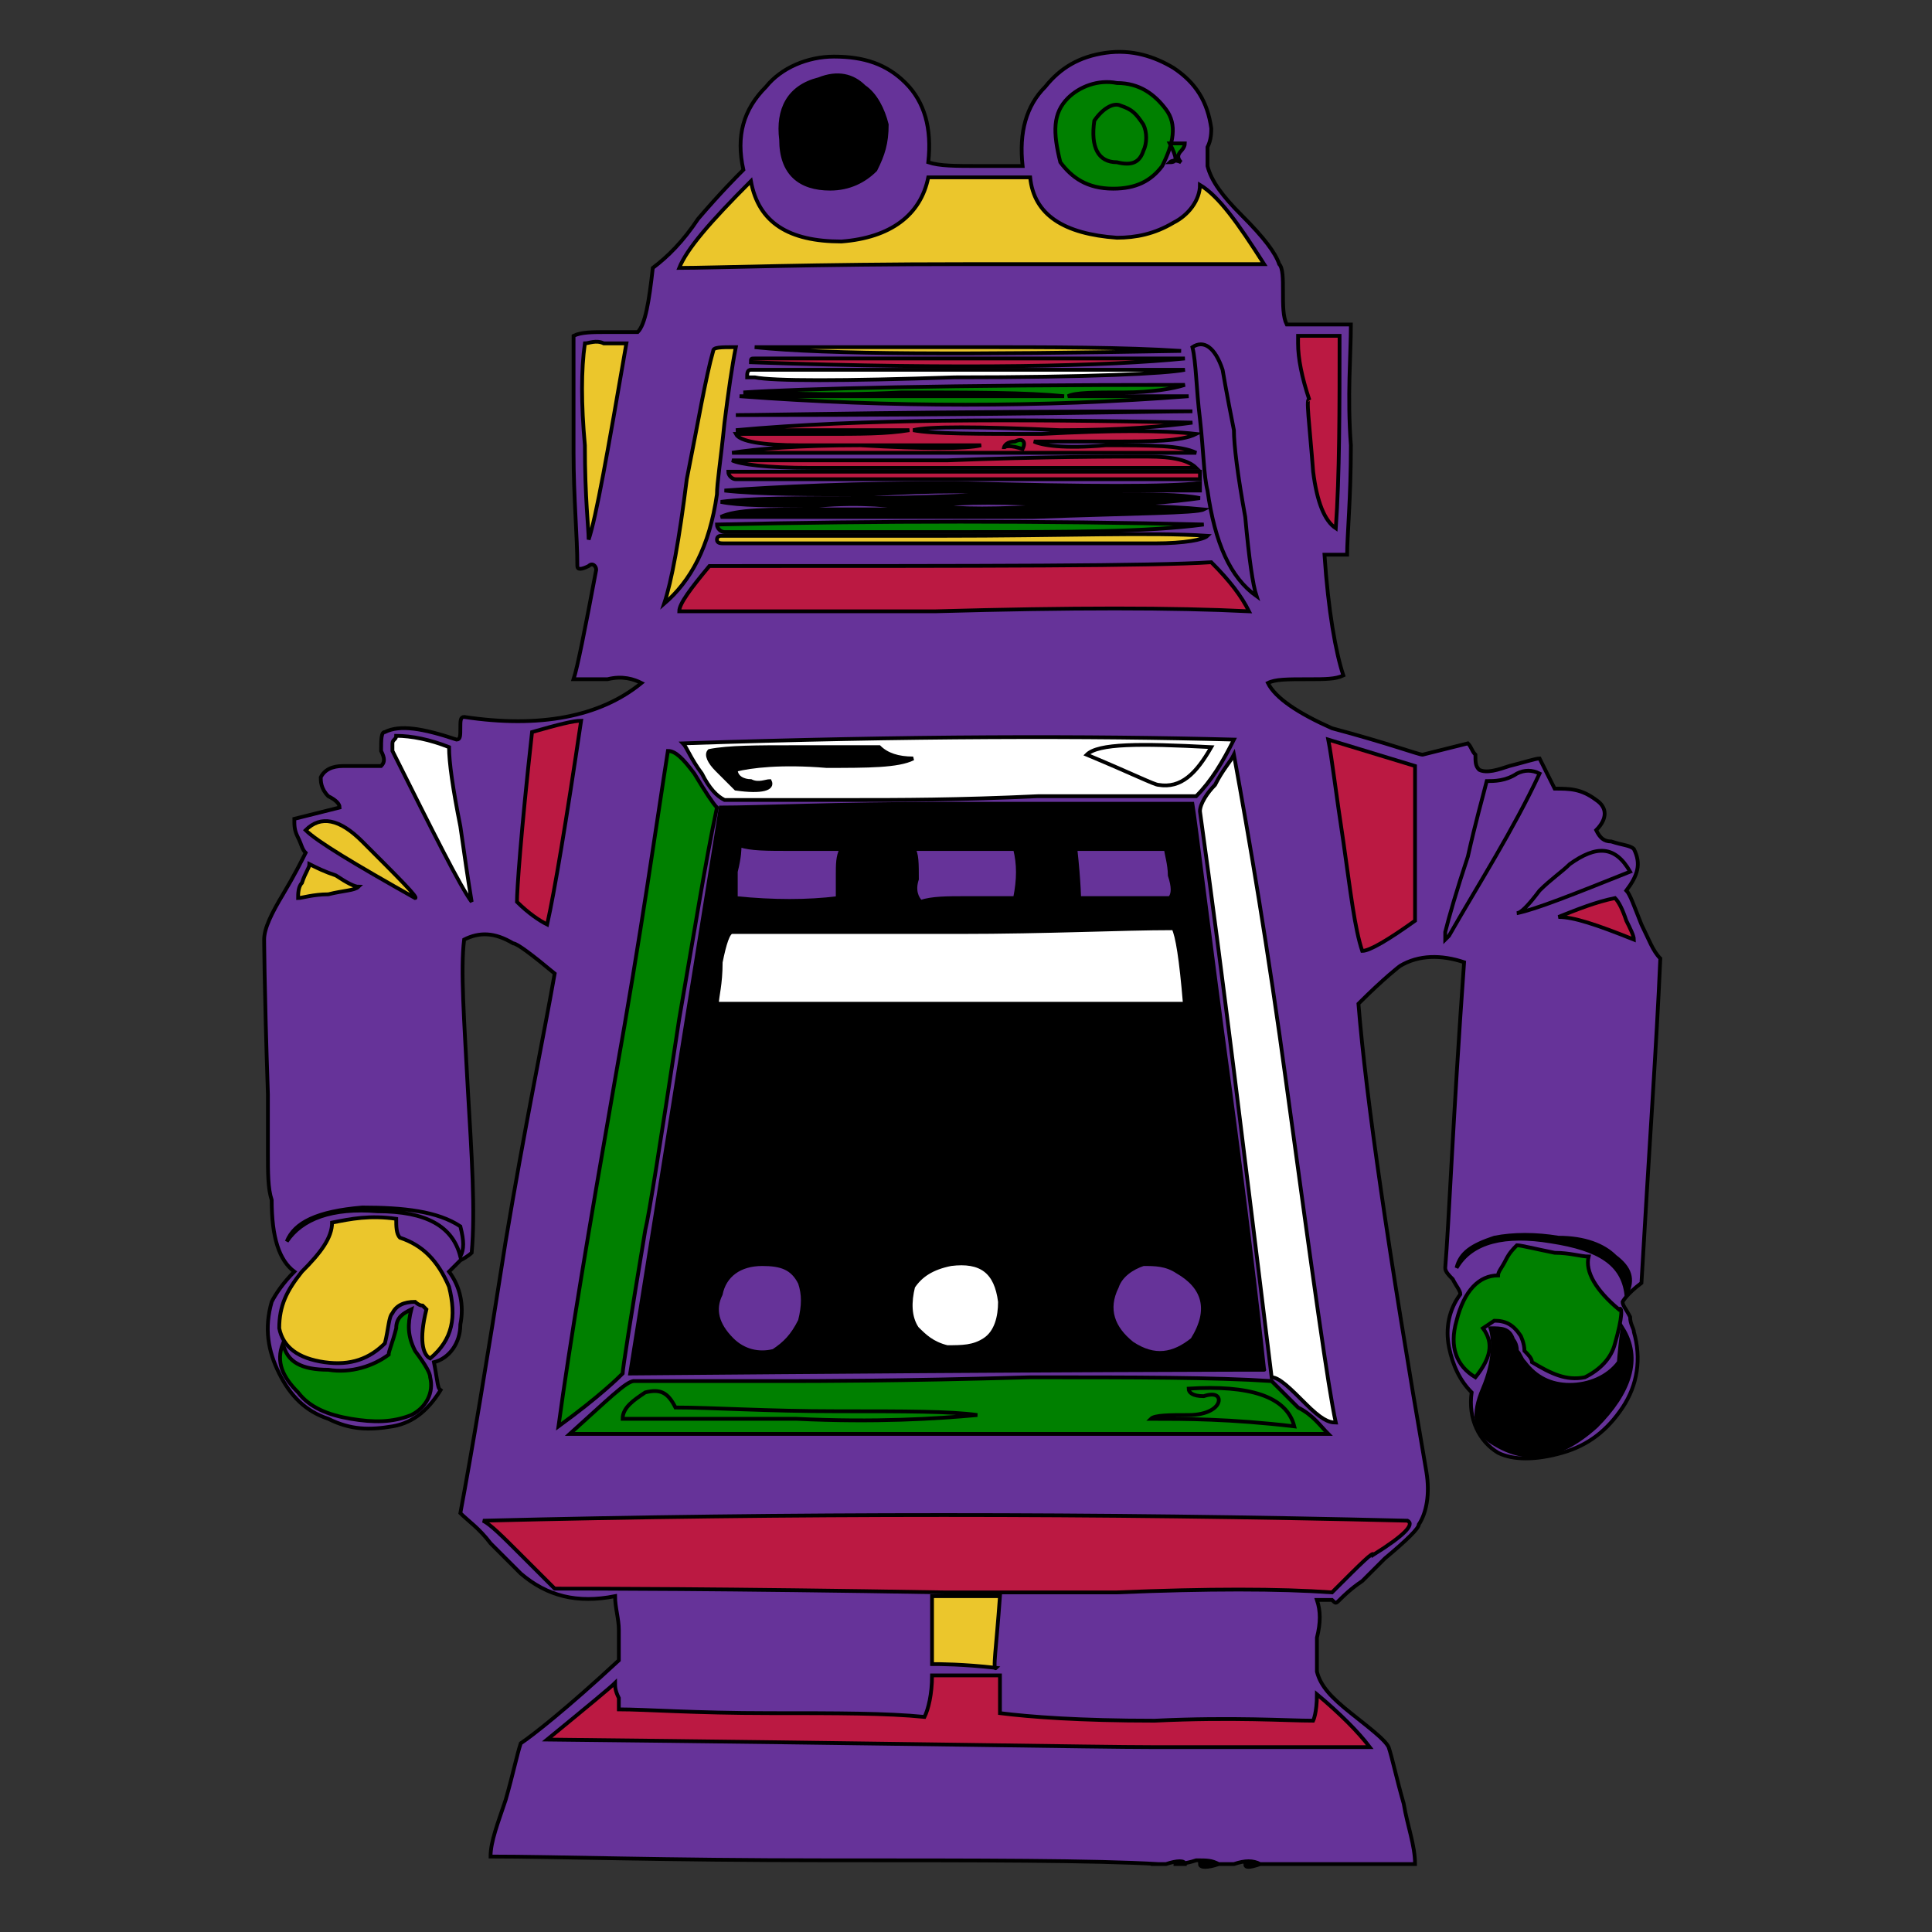 <svg id="th_rob_robot-49" width="100%" height="100%" xmlns="http://www.w3.org/2000/svg" version="1.1" xmlns:xlink="http://www.w3.org/1999/xlink" xmlns:svgjs="http://svgjs.com/svgjs" preserveAspectRatio="xMidYMin slice" data-uid="rob_robot-49" data-keyword="rob_robot-49" viewBox="0 0 512 512" data-colors="[&quot;#663399&quot;,&quot;#663399&quot;,&quot;#000000&quot;,&quot;#000000&quot;,&quot;#008000&quot;,&quot;#663399&quot;,&quot;#000000&quot;,&quot;#bb1942&quot;,&quot;#bb1942&quot;,&quot;#bb1942&quot;,&quot;#ebc62c&quot;,&quot;#bb1942&quot;,&quot;#bb1942&quot;,&quot;#008000&quot;,&quot;#008000&quot;,&quot;#ebc62c&quot;,&quot;#000000&quot;,&quot;#008000&quot;,&quot;#008000&quot;,&quot;#008000&quot;,&quot;#000000&quot;,&quot;#008000&quot;,&quot;#bb1942&quot;,&quot;#ebc62c&quot;,&quot;#008000&quot;,&quot;#bb1942&quot;,&quot;#bb1942&quot;,&quot;#663399&quot;,&quot;#663399&quot;,&quot;#ffffff&quot;,&quot;#ebc62c&quot;,&quot;#bb1942&quot;,&quot;#008000&quot;,&quot;#bb1942&quot;,&quot;#000000&quot;,&quot;#ffffff&quot;,&quot;#ffffff&quot;,&quot;#663399&quot;,&quot;#ebc62c&quot;,&quot;#663399&quot;,&quot;#ebc62c&quot;,&quot;#ebc62c&quot;,&quot;#ebc62c&quot;,&quot;#bb1942&quot;,&quot;#008000&quot;,&quot;#008000&quot;,&quot;#663399&quot;,&quot;#000000&quot;,&quot;#bb1942&quot;,&quot;#000000&quot;,&quot;#008000&quot;,&quot;#000000&quot;,&quot;#ffffff&quot;,&quot;#ffffff&quot;,&quot;#008000&quot;,&quot;#ffffff&quot;,&quot;#000000&quot;,&quot;#008000&quot;,&quot;#663399&quot;,&quot;#000000&quot;,&quot;#ebc62c&quot;,&quot;#ffffff&quot;,&quot;#008000&quot;,&quot;#ebc62c&quot;,&quot;#008000&quot;,&quot;#663399&quot;]"><rect x="0" y="0" width="512" height="512" fill="#333333" stroke="none"/><path id="th_rob_robot-49_43" d="M440 254C438 252 437 249 435 245C433 240 432 237 431 236C434 232 435 229 433 225C432 224 430 224 427 223C425 223 424 222 423 220C426 217 426 214 423 212C419 209 416 209 412 209C409 203 408 201 408 201C407 201 404 202 400 203C397 204 394 205 392 204C391 203 391 202 391 200C390 199 390 198 389 197C389 197 385 198 377 200C376 200 368 197 353 193C344 189 338 185 336 181C338 180 341 180 347 180C351 180 354 180 356 179C354 173 352 162 351 147C355 147 357 147 357 147C357 142 358 132 358 118C357 105 358 94 358 86C357 86 354 86 350 86C346 86 343 86 341 86C340 84 340 81 340 77C340 74 340 71 339 70C338 67 335 63 329 57C324 52 321 48 320 44C320 43 320 42 320 39C321 37 321 35 321 34C320 27 317 22 311 18C306 15 300 13 293 14C286 15 281 18 277 23C272 28 270 35 271 44C270 44 266 44 260 44C253 44 249 44 246 43C247 34 245 27 240 22C235 17 229 15 221 15C214 15 207 18 203 23C197 29 195 36 197 45C195 47 191 51 185 58C181 64 177 68 173 71C172 80 171 86 169 88C167 88 164 88 161 88C157 88 154 88 152 89C152 93 152 103 152 120C152 132 153 142 153 150C153 151 154 151 156 150C157 149 158 150 158 151C155 167 153 177 152 180C153 180 156 180 161 180C165 179 168 180 170 181C159 190 143 193 123 190C122 190 122 191 122 193C122 195 122 196 121 196C112 193 106 192 102 194C101 194 101 196 101 199C102 201 102 202 101 203C100 203 98 203 96 203L91 203C88 203 86 204 85 206C85 207 85 209 87 211C89 212 90 213 90 214C82 216 78 217 78 217C78 219 78 220 79 222C80 224 80 225 81 226C80 228 78 232 75 237C72 242 70 246 70 249C70 247 70 261 71 290C71 293 71 298 71 305C71 311 71 315 72 318C72 328 74 334 78 337C75 340 73 343 72 345C70 352 71 358 74 364C77 370 81 374 87 376C93 379 98 379 104 378C110 377 114 373 117 368C116 369 116 366 115 361C119 360 122 356 122 351C123 346 122 341 119 337C120 336 121 335 122 334C124 333 125 332 125 332C126 321 125 306 124 289C123 270 122 257 123 249C127 247 131 247 136 250C137 250 141 253 147 258C144 275 139 299 134 329C129 361 125 385 122 401C124 403 127 405 130 409C134 413 137 416 138 417C145 423 153 425 163 423C163 426 164 429 164 432C164 436 164 438 164 440C150 453 141 460 138 462C137 465 136 470 134 477C132 483 130 488 130 492C147 492 176 493 219 493C260 493 290 493 307 494L305 494C305 494 306 494 309 494C312 493 314 493 314 494C312 494 311 494 311 494C312 494 314 494 317 493C320 493 321 493 323 494C320 495 318 495 318 494C320 494 323 494 327 494C330 493 332 493 334 494C331 495 330 495 330 494C332 494 347 494 375 494C375 489 373 484 372 478C370 471 369 466 368 463C367 461 363 458 358 454C353 450 350 447 349 443C349 441 349 438 349 434C350 430 350 427 349 424C350 424 351 424 353 424C354 425 354 425 355 424C356 423 358 421 361 419C364 416 366 414 367 413C373 408 376 405 376 404C378 401 379 396 378 390C368 332 362 291 360 266C367 259 371 256 371 256C376 253 382 253 388 255C385 297 384 324 383 336C383 337 384 338 385 339C386 341 387 342 387 343C384 347 383 352 384 357C385 362 387 366 390 369C389 376 392 382 397 385C401 387 407 387 414 385C421 383 426 379 430 373C434 367 435 360 433 353C433 352 432 351 432 349C431 347 430 346 430 345C430 345 431 343 435 340C437 305 439 277 440 254Z " fill-rule="evenodd" fill="#663399" stroke-width="1" stroke="#000000"></path><path id="th_rob_robot-49_0" d="M227 31C226 29 223 28 221 29C218 29 216 30 215 33C213 35 214 38 216 42C220 44 224 43 228 40C229 36 229 33 227 31Z " fill-rule="evenodd" fill="#663399" stroke-width="1" stroke="#000000"></path><path id="th_rob_robot-49_1" d="M411 329C399 327 390 329 386 336C387 332 390 330 396 328C401 327 407 327 413 328C420 328 425 330 428 333C432 336 433 339 431 343C430 335 424 331 411 329Z " fill-rule="evenodd" fill="#000000" stroke-width="1" stroke="#000000"></path><path id="th_rob_robot-49_2" d="M393 368C396 361 396 355 395 352C398 352 400 352 401 355C401 355 402 356 402 358C403 359 403 360 404 361C407 365 411 367 416 367C421 367 426 365 429 361C429 362 429 359 430 352C435 360 432 369 423 378C413 387 404 388 395 382C391 379 390 375 393 368Z " fill-rule="evenodd" fill="#000000" stroke-width="1" stroke="#000000"></path><path id="th_rob_robot-49_3" d="M399 334C400 332 401 331 402 330C403 330 407 331 412 332C416 332 419 333 421 333C420 337 423 342 429 347C430 346 430 349 428 356C427 360 424 363 420 365C415 366 411 364 406 361C406 360 405 359 404 358C404 356 403 354 403 354C401 351 399 350 396 350L393 352C396 356 395 360 391 365C386 362 384 357 386 350C388 342 392 338 397 338C397 337 398 336 399 334Z " fill-rule="evenodd" fill="#008000" stroke-width="1" stroke="#000000"></path><path id="th_rob_robot-49_4" d="M383 249C383 248 383 248 383 247C384 243 386 236 389 227C391 218 393 211 394 207C396 207 399 207 402 205C404 204 406 204 408 205C401 220 392 234 384 248C383 249 383 249 383 249Z " fill-rule="evenodd" fill="#663399" stroke-width="1" stroke="#000000"></path><path id="th_rob_robot-49_5" d="M402 242C403 242 405 240 408 236C411 233 414 231 416 229C423 224 428 224 432 231C417 237 407 241 402 242Z " fill-rule="evenodd" fill="#663399" stroke-width="1" stroke="#000000"></path><path id="th_rob_robot-49_6" d="M413 243C418 241 423 239 428 238C429 239 430 241 431 244C432 246 433 248 433 249C423 245 417 243 413 243Z " fill-rule="evenodd" fill="#bb1942" stroke-width="1" stroke="#000000"></path><path id="th_rob_robot-49_7" d="M361 252C359 246 358 237 356 223C354 210 353 201 352 196L375 203C375 206 375 212 375 222C375 232 375 240 375 244C368 249 363 252 361 252Z " fill-rule="evenodd" fill="#bb1942" stroke-width="1" stroke="#000000"></path><path id="th_rob_robot-49_8" d="M364 412C364 411 361 414 353 422C339 421 320 421 296 422C273 422 257 422 250 422C191 421 157 421 147 421C145 419 142 416 138 412C133 407 130 404 128 403C209 401 291 401 373 403C375 404 372 407 364 412Z " fill-rule="evenodd" fill="#bb1942" stroke-width="1" stroke="#000000"></path><path id="th_rob_robot-49_9" d="M265 423C264 437 263 443 264 442C255 441 249 441 247 441C247 430 247 424 247 423Z " fill-rule="evenodd" fill="#ebc62c" stroke-width="1" stroke="#000000"></path><path id="th_rob_robot-49_10" d="M363 463L305 463C291 463 238 462 145 461C156 452 162 447 163 446C163 447 163 448 164 450C164 451 164 452 164 453C171 453 184 454 204 454C222 454 235 454 245 455C246 453 247 449 247 444L265 444L265 454C273 455 286 456 306 456C327 455 341 456 348 456C348 456 349 454 349 449C355 454 360 459 363 463Z " fill-rule="evenodd" fill="#bb1942" stroke-width="1" stroke="#000000"></path><path id="th_rob_robot-49_11" d="M137 239C137 236 138 221 141 194C148 192 152 191 154 191C150 218 147 236 145 245C143 244 140 242 137 239Z " fill-rule="evenodd" fill="#bb1942" stroke-width="1" stroke="#000000"></path><path id="th_rob_robot-49_12" d="M184 205C187 210 189 213 190 214C187 228 184 247 180 270C175 303 172 322 171 326C167 350 165 363 165 364C164 365 159 370 148 378C151 356 156 326 163 286C170 247 174 218 177 199C179 199 181 201 184 205Z " fill-rule="evenodd" fill="#008000" stroke-width="1" stroke="#000000"></path><path id="th_rob_robot-49_13" d="M195 92C194 97 193 104 192 112C191 122 190 128 190 131C188 145 183 154 176 160C178 154 180 143 182 127C185 112 187 100 189 93C189 92 191 92 195 92Z " fill-rule="evenodd" fill="#ebc62c" stroke-width="1" stroke="#000000"></path><path id="th_rob_robot-49_14" d="M223 64C236 63 244 57 246 47L273 47C274 57 282 62 296 63C301 63 306 62 311 59C315 57 318 53 318 49C323 52 328 59 335 70C312 70 286 70 256 70C215 70 189 71 180 71C182 66 188 59 199 48C201 59 209 64 223 64Z " fill-rule="evenodd" fill="#ebc62c" stroke-width="1" stroke="#000000"></path><path id="th_rob_robot-49_15" d="M229 23C232 25 234 29 235 33C235 38 234 41 232 45C229 48 225 50 220 50C212 50 207 46 207 37C206 29 209 23 217 21C222 19 226 20 229 23Z " fill-rule="evenodd" fill="#000000" stroke-width="1" stroke="#000000"></path><path id="th_rob_robot-49_16" d="M295 50C288 50 284 47 281 43C279 35 279 30 283 26C286 23 291 21 296 22C302 22 306 25 309 29C312 33 311 38 308 44C305 48 301 50 295 50Z " fill-rule="evenodd" fill="#008000" stroke-width="1" stroke="#000000"></path><path id="th_rob_robot-49_17" d="M310 43C312 43 312 42 310 38L314 38C314 39 313 40 313 40C312 41 312 42 313 43C311 42 310 43 310 43Z " fill-rule="evenodd" fill="#008000" stroke-width="1" stroke="#000000"></path><path id="th_rob_robot-49_18" d="M208 366C216 366 238 366 273 365C301 365 322 365 337 366C338 367 340 369 344 373C348 375 350 378 352 380C334 380 302 380 256 380C204 380 169 380 151 380C161 371 166 366 168 366C166 366 180 366 208 366Z " fill-rule="evenodd" fill="#008000" stroke-width="1" stroke="#000000"></path><path id="th_rob_robot-49_19" d="M326 289C330 319 333 344 335 363C337 363 281 363 167 364C178 295 186 245 191 214C201 214 221 213 251 213C275 213 296 213 316 213C317 219 320 245 326 289Z " fill-rule="evenodd" fill="#000000" stroke-width="1" stroke="#000000"></path><path id="th_rob_robot-49_20" d="M317 211C307 211 293 211 275 211C254 212 238 212 226 212L192 212C190 211 188 209 186 205C183 201 182 198 181 197C241 195 289 195 327 196C324 202 321 207 317 211Z " fill-rule="evenodd" fill="#ffffff" stroke-width="1" stroke="#000000"></path><path id="th_rob_robot-49_21" d="M331 162C311 161 284 161 248 162C219 162 196 162 180 162C180 160 183 156 188 150C262 150 306 150 321 149C326 154 329 158 331 162Z " fill-rule="evenodd" fill="#bb1942" stroke-width="1" stroke="#000000"></path><path id="th_rob_robot-49_22" d="M249 142C282 142 305 141 320 142C319 143 314 144 306 144L192 144C191 144 190 144 190 143C190 142 191 142 191 142C204 142 223 142 249 142Z " fill-rule="evenodd" fill="#ebc62c" stroke-width="1" stroke="#000000"></path><path id="th_rob_robot-49_23" d="M257 141C221 141 200 141 192 141C191 141 190 140 190 139C233 138 276 138 319 139C304 141 283 141 257 141Z " fill-rule="evenodd" fill="#008000" stroke-width="1" stroke="#000000"></path><path id="th_rob_robot-49_24" d="M318 125L318 127C303 127 281 127 250 127C224 127 206 127 195 127C194 127 193 126 193 125Z " fill-rule="evenodd" fill="#bb1942" stroke-width="1" stroke="#000000"></path><path id="th_rob_robot-49_25" d="M317 124C279 124 245 124 215 124C203 124 196 123 194 122C209 122 229 122 251 122C277 121 295 121 304 121C311 121 315 122 317 124Z " fill-rule="evenodd" fill="#bb1942" stroke-width="1" stroke="#000000"></path><path id="th_rob_robot-49_26" d="M324 98C324 98 325 104 327 114C327 118 328 126 330 137C331 148 332 155 333 158C326 153 322 144 320 130C319 126 319 120 318 111C317 103 317 96 316 92C319 90 322 92 324 98Z " fill-rule="evenodd" fill="#663399" stroke-width="1" stroke="#000000"></path><path id="th_rob_robot-49_27" d="M195 110C204 110 244 109 316 109C307 109 267 110 195 110Z " fill-rule="evenodd" fill="#663399" stroke-width="1" stroke="#000000"></path><path id="th_rob_robot-49_28" d="M314 98C309 99 289 100 253 100C223 101 205 101 200 100C199 100 198 100 198 100C198 99 198 98 199 98Z " fill-rule="evenodd" fill="#ffffff" stroke-width="1" stroke="#000000"></path><path id="th_rob_robot-49_29" d="M256 92C279 92 298 92 313 93C257 94 219 94 200 92C207 92 226 92 256 92Z " fill-rule="evenodd" fill="#ebc62c" stroke-width="1" stroke="#000000"></path><path id="th_rob_robot-49_30" d="M199 96C199 95 199 95 200 95C218 95 238 95 259 95C288 95 306 95 314 95C294 97 256 98 199 96Z " fill-rule="evenodd" fill="#bb1942" stroke-width="1" stroke="#000000"></path><path id="th_rob_robot-49_31" d="M314 102C311 103 305 104 298 104C290 104 285 104 283 105C287 105 292 105 299 105C307 105 313 105 315 105C276 108 236 108 196 105L282 105C272 104 258 104 239 104C219 105 205 104 197 104C212 103 251 102 314 102Z " fill-rule="evenodd" fill="#008000" stroke-width="1" stroke="#000000"></path><path id="th_rob_robot-49_32" d="M212 118C202 118 196 117 195 115C197 115 205 115 218 115C228 115 235 115 241 114C237 114 230 114 219 114C209 114 201 114 195 114C228 111 268 111 316 112C309 113 297 114 281 114C259 113 246 113 242 114C247 115 259 115 276 115C295 114 308 114 317 115C313 117 305 117 295 117C282 117 275 117 274 117C276 118 282 119 293 118C305 118 313 118 317 120C303 120 281 120 250 120C222 120 203 120 194 120C200 119 212 118 228 118C245 119 256 119 260 118Z " fill-rule="evenodd" fill="#bb1942" stroke-width="1" stroke="#000000"></path><path id="th_rob_robot-49_33" d="M227 132C246 132 259 131 267 131C260 130 248 130 231 131C214 131 201 131 192 130C206 129 226 128 253 128C289 129 310 129 318 128L318 130L293 130C283 130 276 130 271 131C277 131 285 131 295 131C305 131 313 131 318 132C311 133 300 134 284 134C266 133 255 133 248 134C254 135 264 135 280 134C296 134 309 134 319 135C317 136 301 136 274 137C226 137 199 137 191 137C195 135 204 135 216 135C232 135 241 135 243 135C237 134 228 133 217 134C204 134 196 134 191 133C199 132 211 132 227 132Z " fill-rule="evenodd" fill="#000000" stroke-width="1" stroke="#000000"></path><path id="th_rob_robot-49_34" d="M346 372C342 368 339 365 337 365C330 308 324 258 318 215C318 213 320 210 322 208C324 204 326 202 327 200C331 222 336 251 341 288C348 339 352 368 354 377C352 377 350 376 346 372Z " fill-rule="evenodd" fill="#ffffff" stroke-width="1" stroke="#000000"></path><path id="th_rob_robot-49_35" d="M104 197C104 196 105 196 105 195C109 195 114 196 119 198C119 202 120 209 122 219C123 226 124 233 125 239C122 235 115 221 104 199C104 198 104 198 104 197Z " fill-rule="evenodd" fill="#ffffff" stroke-width="1" stroke="#000000"></path><path id="th_rob_robot-49_36" d="M100 321C88 320 80 323 76 329C78 324 84 321 96 320C107 320 116 321 122 325C123 329 123 331 122 333C120 325 113 321 100 321Z " fill-rule="evenodd" fill="#663399" stroke-width="1" stroke="#000000"></path><path id="th_rob_robot-49_37" d="M113 347C113 347 112 346 112 346C111 346 110 345 110 345C107 345 105 346 104 348C103 349 103 352 102 356C98 360 93 362 86 361C79 360 75 357 74 352C74 346 76 342 80 337C85 332 88 328 88 324C93 323 98 322 105 323C105 325 105 327 106 328C112 330 116 334 119 341C121 349 120 355 114 360C112 359 111 355 113 347Z " fill-rule="evenodd" fill="#ebc62c" stroke-width="1" stroke="#000000"></path><path id="th_rob_robot-49_38" d="M87 363C93 364 99 362 103 359C103 358 104 356 105 352C105 349 107 348 109 347C108 351 108 354 110 358C113 362 114 364 114 365C115 369 113 373 109 375C104 377 99 377 93 376C87 375 82 373 79 369C75 365 73 361 75 356C76 361 80 363 87 363Z " fill-rule="evenodd" fill="#008000" stroke-width="1" stroke="#000000"></path><path id="th_rob_robot-49_39" d="M89 232C92 234 94 235 95 235C94 236 91 236 87 237C83 237 80 238 79 238C79 237 79 235 80 234C81 231 82 230 82 229C84 230 86 231 89 232Z " fill-rule="evenodd" fill="#ebc62c" stroke-width="1" stroke="#000000"></path><path id="th_rob_robot-49_40" d="M81 220C85 216 90 217 96 223C106 233 111 238 110 238C94 229 84 223 81 220Z " fill-rule="evenodd" fill="#ebc62c" stroke-width="1" stroke="#000000"></path><path id="th_rob_robot-49_41" d="M155 118C154 107 154 98 155 91C156 91 158 90 160 91C162 91 164 91 166 91C161 120 158 137 156 143C156 140 155 132 155 118Z " fill-rule="evenodd" fill="#ebc62c" stroke-width="1" stroke="#000000"></path><path id="th_rob_robot-49_42" d="M344 89L355 89C355 108 355 126 354 140C351 138 349 133 348 125C347 112 346 105 347 106C345 100 344 95 344 91Z " fill-rule="evenodd" fill="#bb1942" stroke-width="1" stroke="#000000"></path><path id="th_rob_robot-49_44" d="M315 368C315 369 316 370 319 370C322 369 323 370 323 371C323 373 320 375 315 375C310 375 306 375 305 376C314 376 326 376 343 378C341 370 331 367 315 368Z " fill-rule="evenodd" fill="#008000" stroke-width="1" stroke="#000000"></path><path id="th_rob_robot-49_45" d="M222 374C203 374 189 373 179 373C177 369 175 368 171 369C168 371 165 373 165 376C170 376 185 376 211 376C232 377 248 376 259 375C252 374 240 374 222 374Z " fill-rule="evenodd" fill="#008000" stroke-width="1" stroke="#000000"></path><path id="th_rob_robot-49_46" d="M308 355C312 353 314 351 314 348C310 350 308 352 308 355Z " fill-rule="evenodd" fill="#663399" stroke-width="1" stroke="#000000"></path><path id="th_rob_robot-49_47" d="M259 347C259 348 258 349 256 351C255 352 255 353 256 354C261 351 262 348 259 347Z " fill-rule="evenodd" fill="#008000" stroke-width="1" stroke="#000000"></path><path id="th_rob_robot-49_48" d="M206 349C204 350 203 352 204 353C207 353 209 351 210 347L208 346C208 347 207 348 206 349Z " fill-rule="evenodd" fill="#bb1942" stroke-width="1" stroke="#000000"></path><path id="th_rob_robot-49_49" d="M298 349C296 343 298 339 304 337C311 336 315 338 316 345C317 352 314 356 309 356C303 357 300 354 298 349Z " fill-rule="evenodd" fill="#ebc62c" stroke-width="1" stroke="#000000"></path><path id="th_rob_robot-49_50" d="M300 356C306 360 311 359 316 355C321 347 319 341 312 337C309 335 306 335 303 335C300 336 297 338 296 341C293 347 295 352 300 356Z " fill-rule="evenodd" fill="#663399" stroke-width="1" stroke="#000000"></path><path id="th_rob_robot-49_51" d="M243 347C243 342 245 339 250 337C254 336 257 336 259 338C261 340 262 343 262 346C262 349 261 351 260 353C257 356 254 356 251 356C246 355 244 352 243 347Z " fill-rule="evenodd" fill="#ebc62c" stroke-width="1" stroke="#000000"></path><path id="th_rob_robot-49_52" d="M242 341C241 345 241 349 243 352C245 354 247 356 251 357C255 357 258 357 261 355C264 353 265 349 265 345C264 337 260 334 252 335C247 336 244 338 242 341Z " fill-rule="evenodd" fill="#ffffff" stroke-width="1" stroke="#000000"></path><path id="th_rob_robot-49_53" d="M196 353C193 351 192 348 193 345C193 342 194 339 197 338C200 336 203 335 208 337C211 340 212 343 211 347C211 351 209 354 206 356C202 357 198 356 196 353Z " fill-rule="evenodd" fill="#663399" stroke-width="1" stroke="#000000"></path><path id="th_rob_robot-49_54" d="M191 343C189 347 190 351 194 355C197 358 201 359 205 358C208 356 210 354 212 350C213 346 213 343 212 340C210 336 207 335 202 335C196 335 192 338 191 343Z " fill-rule="evenodd" fill="#663399" stroke-width="1" stroke="#000000"></path><path id="th_rob_robot-49_55" d="M314 266C313 254 312 248 311 246C297 246 278 247 254 247L194 247C193 247 192 250 191 255C191 261 190 264 190 266Z " fill-rule="evenodd" fill="#ffffff" stroke-width="1" stroke="#000000"></path><path id="th_rob_robot-49_56" d="M310 238C311 237 311 235 310 232C310 229 309 226 309 225L285 225C286 234 286 239 286 238Z " fill-rule="evenodd" fill="#663399" stroke-width="1" stroke="#000000"></path><path id="th_rob_robot-49_57" d="M256 238C263 238 267 238 269 238C270 233 270 229 269 225L242 225C243 226 243 229 243 233C242 236 243 238 244 239C247 238 251 238 256 238Z " fill-rule="evenodd" fill="#663399" stroke-width="1" stroke="#000000"></path><path id="th_rob_robot-49_58" d="M222 232C222 229 222 227 223 225C221 225 217 225 210 225C203 225 199 225 196 224C196 225 196 227 195 231C195 234 195 236 195 238C205 239 214 239 222 238C222 236 222 234 222 232Z " fill-rule="evenodd" fill="#663399" stroke-width="1" stroke="#000000"></path><path id="th_rob_robot-49_59" d="M199 207C197 207 195 206 195 204C199 203 207 202 219 203C230 203 238 203 242 201C238 201 235 200 233 198C231 198 223 198 210 198C201 198 193 198 188 199C187 200 188 202 190 204C193 207 194 208 195 209C202 210 205 209 204 207C203 207 201 208 199 207Z " fill-rule="evenodd" fill="#000000" stroke-width="1" stroke="#000000"></path><path id="th_rob_robot-49_60" d="M309 207C307 207 306 207 303 205C300 203 298 202 297 202Z " fill-rule="evenodd" fill="#ebc62c" stroke-width="1" stroke="#000000"></path><path id="th_rob_robot-49_61" d="M288 200C300 205 306 208 307 208C313 209 317 205 321 198C302 197 291 197 288 200Z " fill-rule="evenodd" fill="#ffffff" stroke-width="1" stroke="#000000"></path><path id="th_rob_robot-49_62" d="M269 117C267 117 266 118 266 119C266 118 268 118 271 119C272 117 271 116 269 117Z " fill-rule="evenodd" fill="#008000" stroke-width="1" stroke="#000000"></path><path id="th_rob_robot-49_63" d="M296 34C295 35 294 35 293 34C293 33 293 32 294 31C296 31 296 32 296 34Z " fill-rule="evenodd" fill="#ebc62c" stroke-width="1" stroke="#000000"></path><path id="th_rob_robot-49_64" d="M303 40C304 38 304 35 303 33C301 30 300 29 297 28C295 27 292 29 290 32C289 39 291 43 296 43C300 44 302 43 303 40Z " fill-rule="evenodd" fill="#008000" stroke-width="1" stroke="#000000"></path><defs id="SvgjsDefs2331" fill="#663399"></defs></svg>